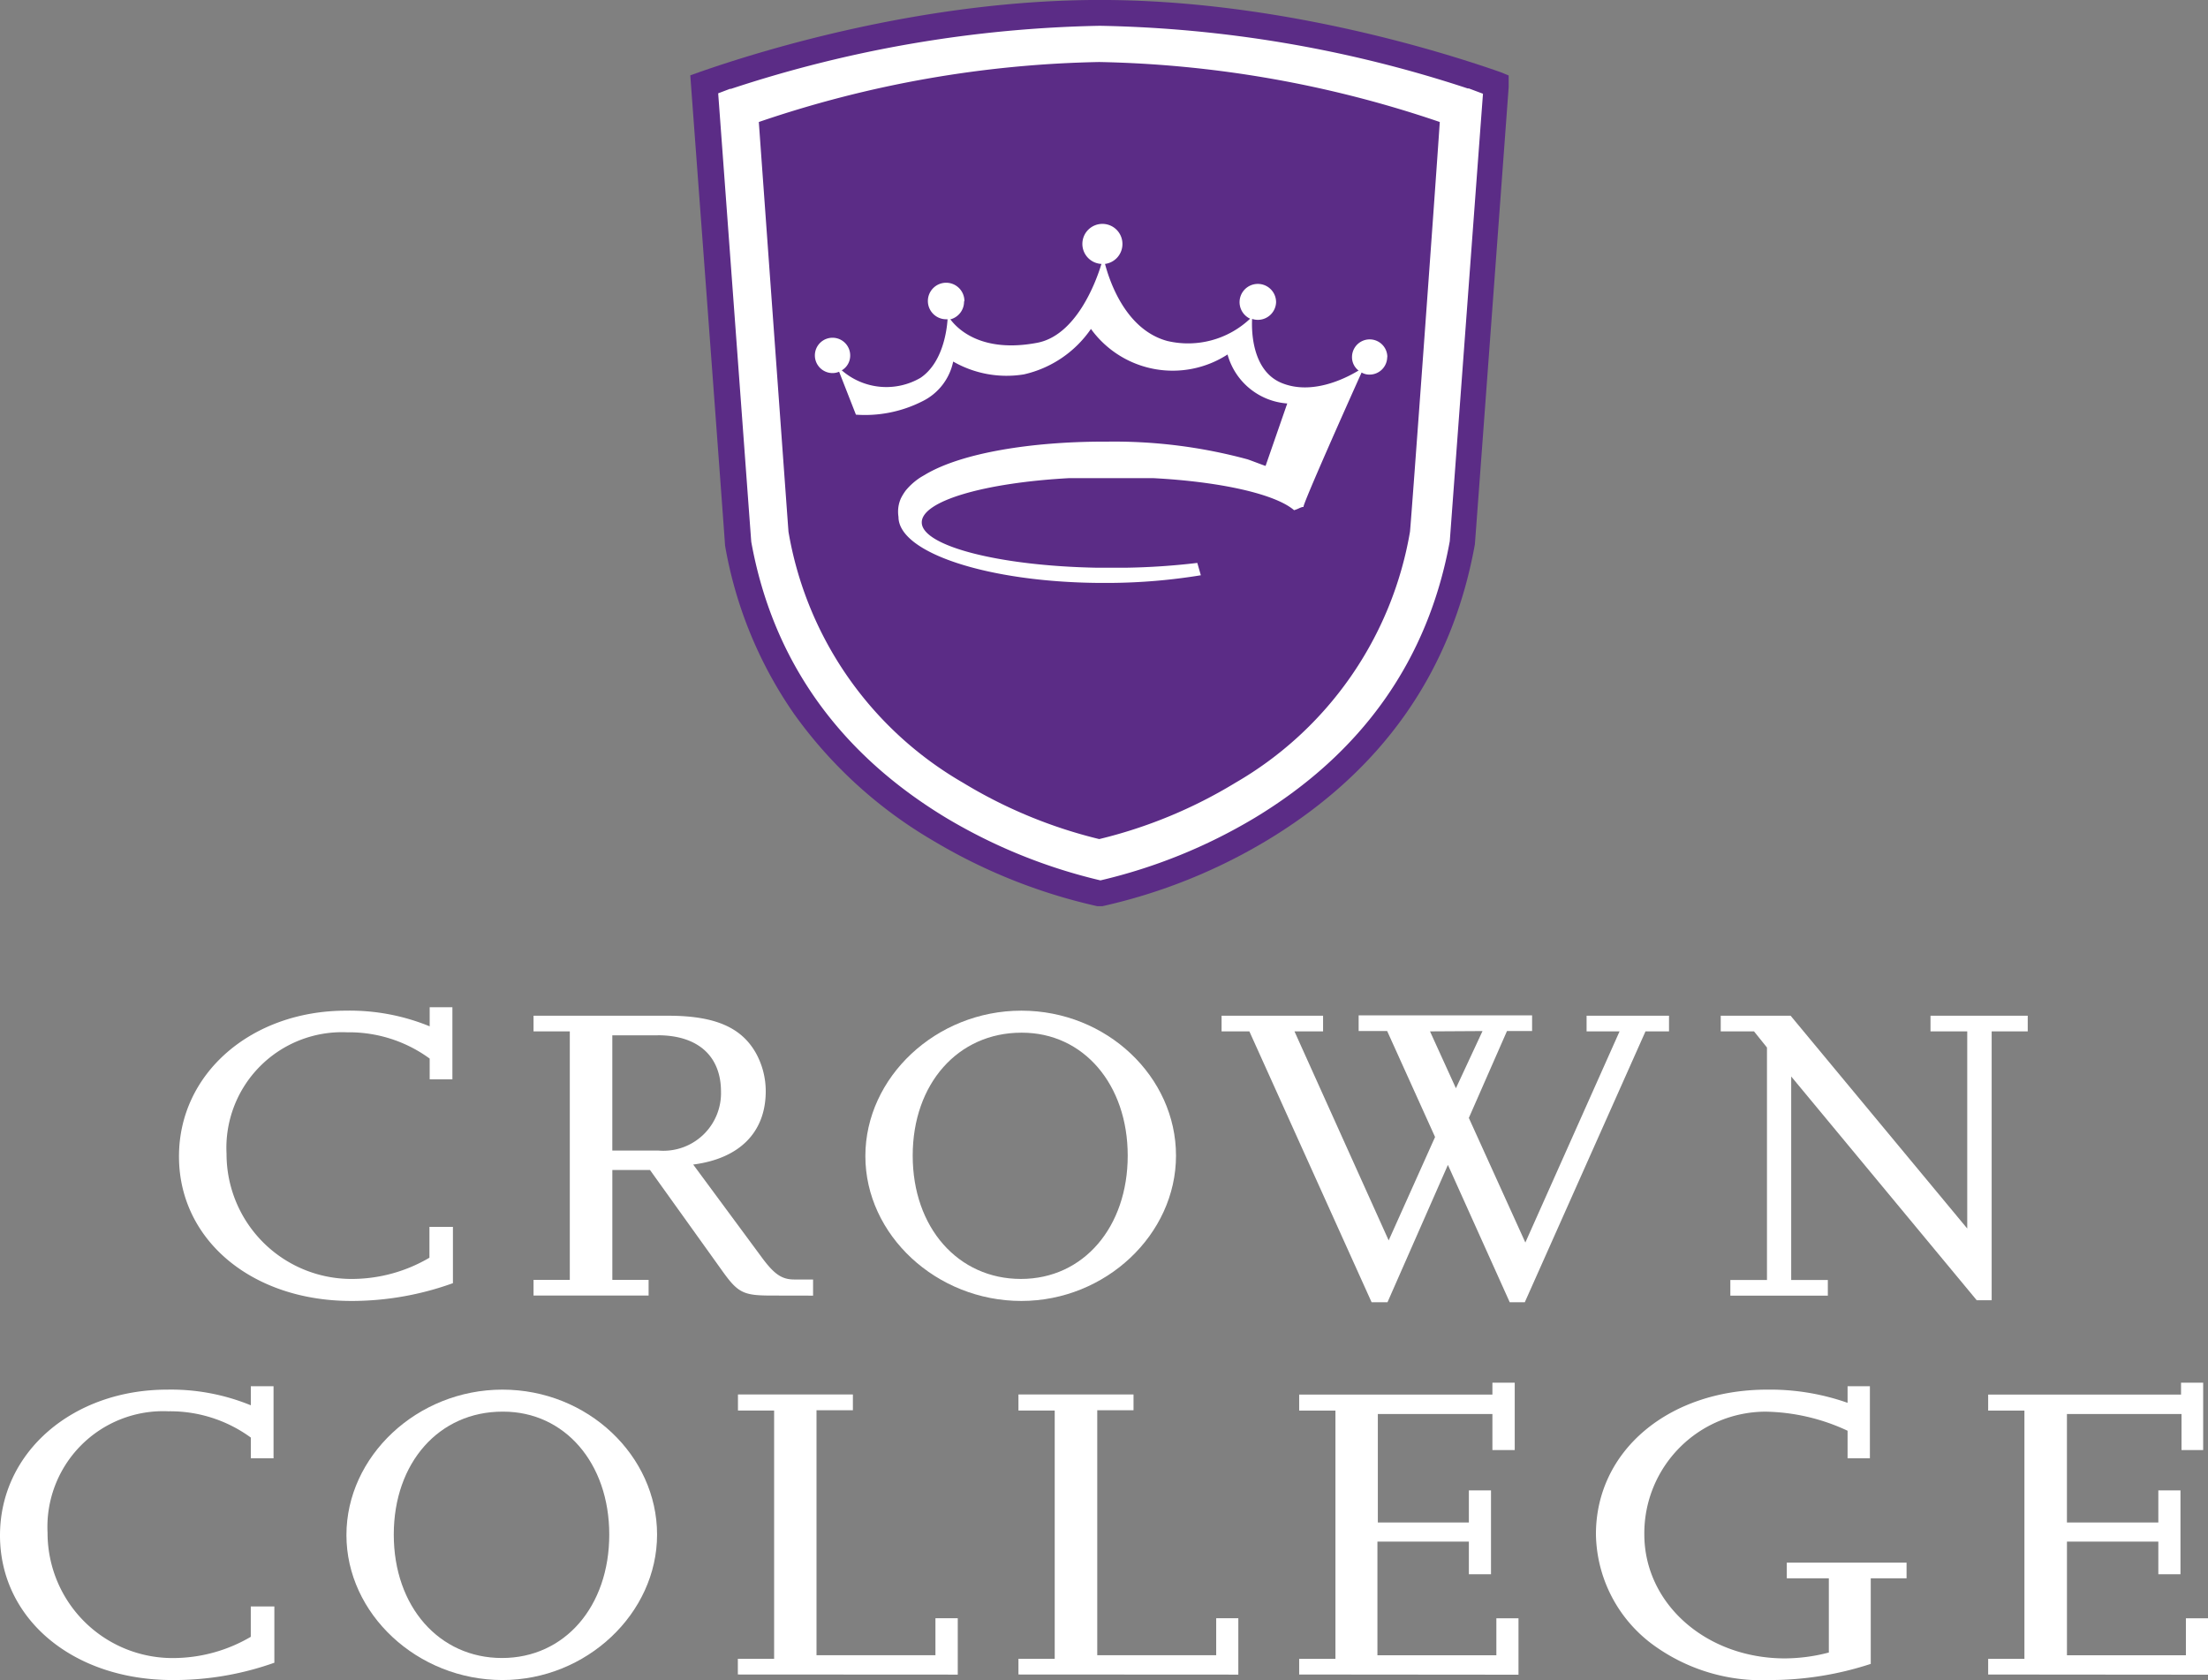 <svg id="Vertical_Logo_RGB" xmlns="http://www.w3.org/2000/svg" width="158.299" height="120.436" viewBox="0 0 158.299 120.436">
  <rect x="0" y="0" width="158.299" height="120.436" fill="#808080" stroke="none"/>
  <path id="Trazado_1194" data-name="Trazado 1194" d="M167.553,44v.844c-.566,7.682-2.406,32.646-2.423,32.772-1.646,9.134-6.652,16.243-14.884,21.207a39.678,39.678,0,0,1-11.819,4.728h-.371a39.813,39.813,0,0,1-11.819-4.728,32.224,32.224,0,0,1-9.9-9.033,30.087,30.087,0,0,1-4.964-12.1c0-.219-2.254-30.476-2.44-33l-.051-.7.667-.236c4.432-1.553,16.108-5.167,28.7-5.167s24.254,3.613,28.7,5.167Z" transform="translate(-59.392 -38.59)" fill="#5b2c86"/>
  <path id="Trazado_1195" data-name="Trazado 1195" d="M62.628,177.363c-7.134,0-12.368-4.381-12.368-10.367s5.234-10.451,11.988-10.451a15.094,15.094,0,0,1,5.994,1.123V156.3h1.629v5.167H68.242v-1.486a9.8,9.8,0,0,0-5.91-1.883,8.3,8.3,0,0,0-8.662,8.721,8.966,8.966,0,0,0,9.2,8.966,11.026,11.026,0,0,0,5.369-1.52v-2.178H69.93v4.035A21.444,21.444,0,0,1,62.628,177.363Z" transform="translate(-50.26 -56.927)" fill="#fff"/>
  <path id="Trazado_1196" data-name="Trazado 1196" d="M90.866,177.408c-6.1,0-11.186-4.745-11.186-10.392s5.065-10.426,11.186-10.426,11.085,4.744,11.085,10.392S96.894,177.408,90.866,177.408Zm0-19.24c-4.533,0-7.792,3.647-7.792,8.814s3.259,8.847,7.758,8.847,7.691-3.7,7.691-8.847-3.216-8.814-7.6-8.814Z" transform="translate(-54.843 -56.972)" fill="#fff"/>
  <path id="Trazado_1197" data-name="Trazado 1197" d="M112.92,177.075v-1.123h2.6v-17.8h-2.592V157h8.24v1.131h-2.609v17.56h8.527V173.04h1.6v4.044Z" transform="translate(-60.021 -57.036)" fill="#fff"/>
  <path id="Trazado_1198" data-name="Trazado 1198" d="M136.75,177.075v-1.123h2.6v-17.8h-2.6V157H145v1.131h-2.6v17.56h8.527V173.04h1.587v4.044Z" transform="translate(-63.734 -57.036)" fill="#fff"/>
  <path id="Trazado_1199" data-name="Trazado 1199" d="M160.59,176.92V175.8h2.6v-17.8h-2.6v-1.148h13.854V156h1.6v4.829h-1.6v-2.583h-8.214v7.775h6.526v-2.3h1.587v6.011h-1.587v-2.338H166.2v8.147h8.527v-2.651h1.587v4.044Z" transform="translate(-67.448 -56.88)" fill="#fff"/>
  <path id="Trazado_1200" data-name="Trazado 1200" d="M205.494,170.069v6.137a23.2,23.2,0,0,1-7.167,1.157,13.224,13.224,0,0,1-8.518-2.583,10.013,10.013,0,0,1-4.018-7.868c0-5.994,5.226-10.367,12.292-10.367a16.749,16.749,0,0,1,5.749.946V156.3h1.6v5.167h-1.6v-1.975a14.411,14.411,0,0,0-5.91-1.368,8.721,8.721,0,0,0-8.662,8.788c0,4.981,4.432,8.9,10.08,8.9a12.493,12.493,0,0,0,3.149-.422v-5.319h-3.014v-1.123h8.586v1.123Z" transform="translate(-71.373 -56.927)" fill="#fff"/>
  <path id="Trazado_1201" data-name="Trazado 1201" d="M219.1,176.92V175.8h2.6v-17.8h-2.6v-1.148h13.828V156h1.587v4.829h-1.553v-2.583h-8.214v7.775H231.3v-2.3h1.587v6.011H231.3v-2.338h-6.551v8.147h8.527v-2.651h1.587v4.044Z" transform="translate(-76.562 -56.88)" fill="#fff"/>
  <path id="Trazado_1202" data-name="Trazado 1202" d="M77.819,145.175c-7.134,0-12.359-4.373-12.359-10.359s5.226-10.451,11.979-10.451a15.1,15.1,0,0,1,5.994,1.123V124.12h1.629v5.167H83.433V127.8a9.784,9.784,0,0,0-5.91-1.883,8.292,8.292,0,0,0-8.653,8.721,8.957,8.957,0,0,0,9.177,8.957,10.975,10.975,0,0,0,5.369-1.52v-2.212H85.1V143.9A21.384,21.384,0,0,1,77.819,145.175Z" transform="translate(-52.628 -51.914)" fill="#fff"/>
  <path id="Trazado_1203" data-name="Trazado 1203" d="M112.649,144.9c-2.043,0-2.423-.186-3.571-1.8l-5.158-7.2h-2.7v7.877h2.6V144.9H95.57v-1.123h2.6V125.963h-2.6V124.84h9.649c3.377,0,5.268.844,6.306,2.7a5.648,5.648,0,0,1,.692,2.71c0,2.946-1.874,4.829-5.2,5.259l4.989,6.754c.844,1.123,1.385,1.486,2.254,1.486h1.351v1.157Zm-8.172-18.657h-3.259v8.265h3.326a4.132,4.132,0,0,0,4.466-4.221C109.01,127.753,107.381,126.241,104.477,126.241Z" transform="translate(-57.319 -52.026)" fill="#fff"/>
  <path id="Trazado_1204" data-name="Trazado 1204" d="M134.936,145.22c-6.1,0-11.186-4.736-11.186-10.384s5.065-10.426,11.186-10.426,11.085,4.736,11.085,10.392S140.972,145.22,134.936,145.22Zm0-19.231c-4.533,0-7.792,3.647-7.792,8.814s3.259,8.839,7.758,8.839,7.657-3.731,7.657-8.839-3.174-8.814-7.581-8.814Z" transform="translate(-61.709 -51.959)" fill="#fff"/>
  <path id="Trazado_1205" data-name="Trazado 1205" d="M184.392,125.958l-8.653,19.417h-1.081l-4.432-9.844-4.331,9.844h-1.14l-8.763-19.417H154v-1.123h7.277v1.123h-2.051l6.754,14.985,3.326-7.412-3.436-7.6h-2.043V124.81h12.435v1.123h-1.8l-2.735,6.23,4.052,8.932,6.754-15.137h-2.364v-1.123h5.91v1.123Zm-15.449,0,1.857,4.078,1.908-4.1Z" transform="translate(-66.421 -52.022)" fill="#fff"/>
  <path id="Trazado_1206" data-name="Trazado 1206" d="M215.815,125.963v19.273h-1.072l-13.3-16.04v14.588h2.626v1.123h-6.99v-1.123h2.626V127.119l-.929-1.157H196.39V124.84H201.4l12.663,15.255V125.963h-2.634V124.84H218.4v1.123Z" transform="translate(-73.025 -52.026)" fill="#fff"/>
  <path id="Trazado_1207" data-name="Trazado 1207" d="M159.127,68.295l-.177.4c-.844,1.866-4.314,9.641-4.162,9.641h-.093c-.321.11-.177.093-.583.228-1.334-1.148-5.217-2.043-10.131-2.3h-5.969c-6.07.329-10.595,1.629-10.595,3.174,0,1.688,5.546,3.124,12.579,3.25h2.026a49.64,49.64,0,0,0,5.15-.346l.253.886a42.043,42.043,0,0,1-6.484.549H140.1c-7.953-.068-14.352-2.161-14.352-4.736a2.431,2.431,0,0,1,0-.743,2.39,2.39,0,0,1,.177-.591,3.879,3.879,0,0,1,.338-.549,4.585,4.585,0,0,1,1.114-.979l.16-.093.169-.1c2.651-1.553,7.6-2.322,12.613-2.338h.414a36.546,36.546,0,0,1,10,1.258c.051,0,1.283.481,1.334.481l1.553-4.474a4.8,4.8,0,0,1-4.28-3.512,7.235,7.235,0,0,1-9.793-1.832,7.961,7.961,0,0,1-4.812,3.259,7.691,7.691,0,0,1-5.065-.92,4.086,4.086,0,0,1-2.22,2.853,9.092,9.092,0,0,1-4.753.954l-1.2-3.065-.16-.405a4.168,4.168,0,0,0,.355.3,4.863,4.863,0,0,0,5.631.532c1.562-1.047,1.883-3.309,1.942-4.162v-.338a2.093,2.093,0,0,0,.2.3c.532.718,2.262,2.431,6.213,1.688,2.786-.515,4.221-4.314,4.626-5.673.093-.3.135-.481.135-.481a1.514,1.514,0,0,0,.11.473c.329,1.266,1.486,4.736,4.466,5.547a6.475,6.475,0,0,0,5.969-1.621l.118-.127a1.318,1.318,0,0,0,0,.169c-.042.743-.051,3.706,2.119,4.593s4.567-.321,5.513-.895C158.984,68.4,159.127,68.295,159.127,68.295Z" transform="translate(-61.333 -41.989)" fill="#fff"/>
  <path id="Trazado_1208" data-name="Trazado 1208" d="M145.044,59.027a1.435,1.435,0,0,1-1.249,1.444h-.245a1.436,1.436,0,1,1,1.494-1.444Z" transform="translate(-64.573 -41.551)" fill="#fff"/>
  <path id="Trazado_1209" data-name="Trazado 1209" d="M167.6,68.676a1.266,1.266,0,0,1-1.266,1.258,1.1,1.1,0,0,1-.574-.152.583.583,0,0,1-.219-.144,1.207,1.207,0,0,1-.464-.962,1.266,1.266,0,0,1,2.533,0Z" transform="translate(-68.147 -43.08)" fill="#fff"/>
  <path id="Trazado_1210" data-name="Trazado 1210" d="M121.993,68.545a1.224,1.224,0,0,1-.608,1.064.481.481,0,0,1-.194.1,1.19,1.19,0,0,1-.456.093,1.266,1.266,0,1,1,1.258-1.258Z" transform="translate(-61.04 -43.058)" fill="#fff"/>
  <path id="Trazado_1211" data-name="Trazado 1211" d="M158.147,63.966a1.309,1.309,0,0,1-1.309,1.309,1.326,1.326,0,0,1-.414-.068h-.11a1.309,1.309,0,1,1,1.832-1.2Z" transform="translate(-66.659 -42.346)" fill="#fff"/>
  <path id="Trazado_1212" data-name="Trazado 1212" d="M131.652,63.951a1.309,1.309,0,0,1-.954,1.266.919.919,0,0,1-.22,0h-.11a1.309,1.309,0,1,1,1.309-1.309Z" transform="translate(-62.536 -42.33)" fill="#fff"/>
  <path id="Trazado_1213" data-name="Trazado 1213" d="M165.069,45.271h-.084a89.228,89.228,0,0,0-26.373-4.491A89.457,89.457,0,0,0,112.17,45.3h-.076l-.844.321c.507,6.838,2.338,31.751,2.372,32.156,1.528,8.442,6.239,15.12,14,19.8a38.927,38.927,0,0,0,11.034,4.466A38.672,38.672,0,0,0,149.7,97.57c7.741-4.668,12.452-11.346,14-19.839.093-1.224,2.068-27.935,2.381-32.08Zm-4.221,31.776a25.8,25.8,0,0,1-12.52,18,34.242,34.242,0,0,1-9.759,4.035,34.411,34.411,0,0,1-9.759-4.035,25.751,25.751,0,0,1-12.52-18c-.1-1.334-1.638-22.574-2.127-29.37a79.983,79.983,0,0,1,24.406-4.3,80.31,80.31,0,0,1,24.415,4.3C162.646,52.717,160.957,75.967,160.848,77.048Z" transform="translate(-59.761 -38.931)" fill="#fff"/>
</svg>
